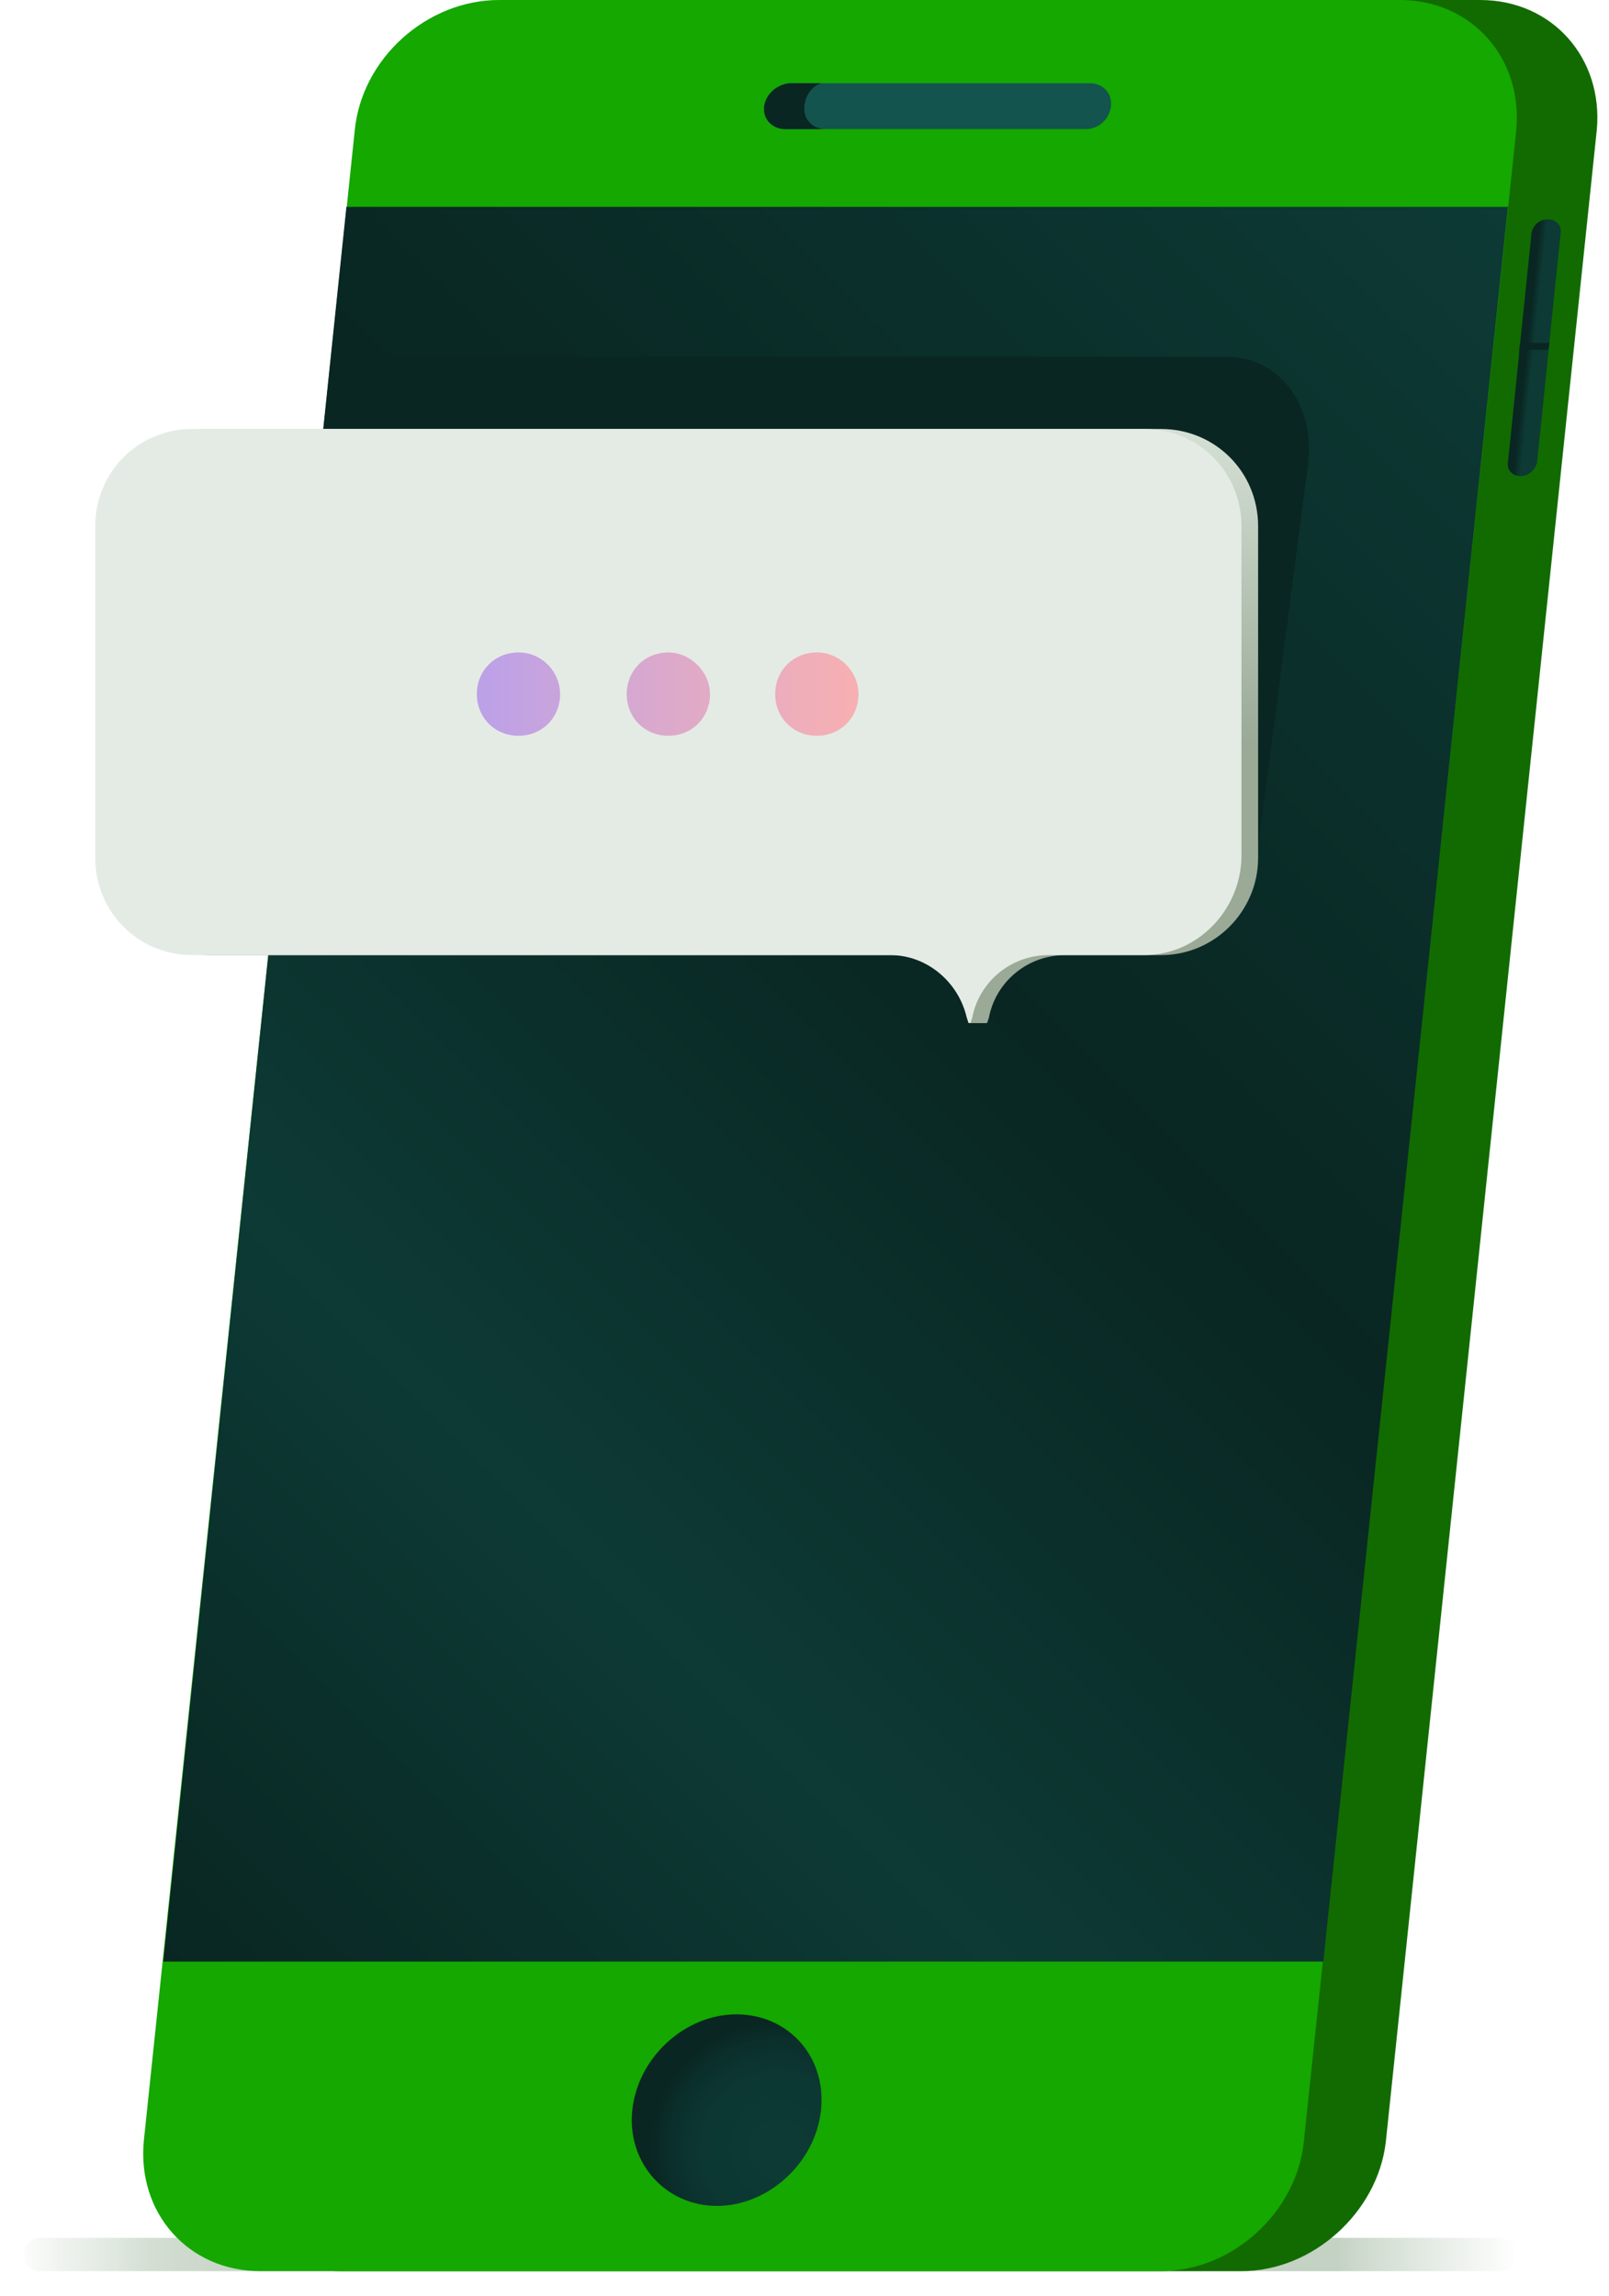 <svg width="61" height="87" viewBox="0 0 61 87" fill="none" xmlns="http://www.w3.org/2000/svg">
<path d="M1.507 84.806H56.852C57.221 84.806 57.484 85.069 57.484 85.437C57.484 85.805 57.221 86.068 56.852 86.068H1.507C1.139 86.068 0.876 85.805 0.876 85.437C0.876 85.069 1.192 84.806 1.507 84.806Z" fill="url(#paint0_linear_11929_5296)"/>
<path d="M47.067 86.069H12.923C10.188 86.069 8.241 83.859 8.504 81.124L16.501 4.945C16.764 2.21 19.236 0 21.972 0H56.115C58.851 0 60.798 2.21 60.535 4.945L52.538 81.176C52.222 83.859 49.75 86.069 47.067 86.069Z" fill="url(#paint1_linear_11929_5296)"/>
<path d="M44.015 86.069H9.872C7.136 86.069 5.189 83.859 5.453 81.124L13.449 4.945C13.712 2.21 16.185 0 18.921 0H53.064C55.8 0 57.746 2.21 57.483 4.945L49.434 81.124C49.171 83.859 46.698 86.069 44.015 86.069Z" fill="#14A800"/>
<path d="M50.17 74.337H6.189L13.133 7.839H57.167L50.17 74.337Z" fill="url(#paint2_linear_11929_5296)"/>
<path d="M31.126 79.966C30.916 81.965 29.127 83.596 27.18 83.596C25.234 83.596 23.761 81.965 23.971 79.966C24.182 77.967 25.97 76.336 27.917 76.336C29.863 76.336 31.337 77.914 31.126 79.966Z" fill="url(#paint3_radial_11929_5296)"/>
<path d="M58.693 13.415H57.588L58.062 8.838C58.114 8.523 58.377 8.312 58.693 8.312C59.009 8.312 59.219 8.575 59.166 8.838L58.693 13.415Z" fill="url(#paint4_linear_11929_5296)"/>
<path d="M58.746 12.943H57.641L57.168 17.52C57.115 17.835 57.378 18.046 57.641 18.046C57.957 18.046 58.22 17.783 58.273 17.52L58.746 12.943Z" fill="url(#paint5_linear_11929_5296)"/>
<path d="M57.588 13.258H58.693L58.745 12.995H57.641L57.588 13.258Z" fill="#092622"/>
<path d="M41.174 4.892H29.758C29.337 4.892 28.969 4.577 28.969 4.156C28.969 4.103 28.969 4.051 28.969 4.051C29.022 3.577 29.442 3.209 29.916 3.156H41.332C41.753 3.156 42.121 3.472 42.121 3.893C42.121 3.945 42.121 3.998 42.121 3.998C42.069 4.524 41.648 4.892 41.174 4.892Z" fill="#13544E"/>
<path d="M30.495 4.156V3.998C30.547 3.577 30.81 3.261 31.126 3.156H29.916C29.442 3.209 29.022 3.577 28.969 4.051C28.969 4.051 28.969 4.103 28.969 4.156C28.969 4.577 29.337 4.892 29.758 4.892H31.284C30.863 4.892 30.495 4.577 30.495 4.156Z" fill="#092622"/>
<path d="M46.487 13.521H12.554L10.292 35.301H34.282C35.65 35.301 36.702 36.353 36.807 37.879V38.037C36.807 38.089 36.913 38.089 36.913 38.037L36.965 37.879C37.439 36.406 38.754 35.301 40.174 35.301H43.699C45.698 35.301 47.54 33.512 47.803 31.303L49.592 17.572C49.855 15.309 48.487 13.521 46.487 13.521Z" fill="#092622"/>
<path d="M44.015 36.196H40.385C38.964 36.196 37.754 37.195 37.491 38.563L37.439 38.721C37.439 38.773 37.386 38.773 37.386 38.773H36.755V37.879H37.07C36.544 36.88 35.545 36.248 34.387 36.196H7.925C5.873 36.196 4.242 34.565 4.242 32.513V19.939C4.242 17.887 5.873 16.257 7.925 16.257H44.015C46.067 16.257 47.697 17.887 47.697 19.939V32.513C47.697 34.512 46.067 36.196 44.015 36.196Z" fill="url(#paint6_linear_11929_5296)"/>
<path d="M43.384 36.195H39.754C38.333 36.195 37.123 37.195 36.86 38.562L36.808 38.72C36.808 38.773 36.755 38.773 36.755 38.773C36.755 38.773 36.702 38.773 36.702 38.72L36.65 38.562C36.334 37.195 35.124 36.195 33.756 36.195H7.294C5.242 36.195 3.611 34.564 3.611 32.512V19.939C3.611 17.887 5.242 16.256 7.294 16.256H43.384C45.435 16.256 47.066 17.887 47.066 19.939V32.512C47.014 34.512 45.383 36.195 43.384 36.195Z" fill="#E4EBE4"/>
<path d="M21.235 26.305C21.235 27.199 20.551 27.883 19.657 27.883C18.762 27.883 18.078 27.199 18.078 26.305C18.078 25.41 18.762 24.726 19.657 24.726C20.551 24.726 21.235 25.463 21.235 26.305ZM25.338 24.726C24.444 24.726 23.76 25.41 23.76 26.305C23.76 27.199 24.444 27.883 25.338 27.883C26.233 27.883 26.917 27.199 26.917 26.305C26.917 25.463 26.18 24.726 25.338 24.726ZM30.968 24.726C30.073 24.726 29.389 25.41 29.389 26.305C29.389 27.199 30.073 27.883 30.968 27.883C31.862 27.883 32.546 27.199 32.546 26.305C32.546 25.463 31.862 24.726 30.968 24.726Z" fill="url(#paint7_linear_11929_5296)"/>
<defs>
<linearGradient id="paint0_linear_11929_5296" x1="0.876" y1="85.437" x2="57.484" y2="85.437" gradientUnits="userSpaceOnUse">
<stop stop-color="#C3D2C3" stop-opacity="0.05"/>
<stop offset="0.03" stop-color="#C3D2C3" stop-opacity="0.3"/>
<stop offset="0.06" stop-color="#C3D2C3" stop-opacity="0.51"/>
<stop offset="0.08" stop-color="#C3D2C3" stop-opacity="0.69"/>
<stop offset="0.11" stop-color="#C3D2C3" stop-opacity="0.83"/>
<stop offset="0.14" stop-color="#C3D2C3" stop-opacity="0.92"/>
<stop offset="0.16" stop-color="#C3D2C3" stop-opacity="0.98"/>
<stop offset="0.19" stop-color="#C3D2C3"/>
<stop offset="0.29" stop-color="#C3D2C3"/>
<stop offset="0.88" stop-color="#C3D2C3"/>
<stop offset="0.9" stop-color="#C3D2C3" stop-opacity="0.78"/>
<stop offset="0.97" stop-color="#C3D2C3" stop-opacity="0.23"/>
<stop offset="1" stop-color="#C3D2C3" stop-opacity="0.01"/>
</linearGradient>
<linearGradient id="paint1_linear_11929_5296" x1="8.48" y1="43.035" x2="60.559" y2="43.035" gradientUnits="userSpaceOnUse">
<stop offset="0.47" stop-color="#126B00"/>
<stop offset="1" stop-color="#126B00"/>
</linearGradient>
<linearGradient id="paint2_linear_11929_5296" x1="2.282" y1="70.454" x2="61.037" y2="11.699" gradientUnits="userSpaceOnUse">
<stop stop-color="#092622"/>
<stop offset="0.27" stop-color="#0D3A35"/>
<stop offset="0.58" stop-color="#092622"/>
<stop offset="1" stop-color="#0D3A35"/>
</linearGradient>
<radialGradient id="paint3_radial_11929_5296" cx="0" cy="0" r="1" gradientUnits="userSpaceOnUse" gradientTransform="translate(29.501 81.455) scale(6.248 6.248)">
<stop offset="0.132" stop-color="#0D3A35"/>
<stop offset="0.462" stop-color="#0C3733"/>
<stop offset="0.663" stop-color="#0B2F2B"/>
<stop offset="0.778" stop-color="#092622"/>
</radialGradient>
<linearGradient id="paint4_linear_11929_5296" x1="57.841" y1="10.831" x2="58.931" y2="10.946" gradientUnits="userSpaceOnUse">
<stop offset="0.26" stop-color="#092622"/>
<stop offset="0.51" stop-color="#0D3A35"/>
</linearGradient>
<linearGradient id="paint5_linear_11929_5296" x1="57.357" y1="15.408" x2="58.447" y2="15.523" gradientUnits="userSpaceOnUse">
<stop offset="0.26" stop-color="#092622"/>
<stop offset="0.51" stop-color="#0D3A35"/>
</linearGradient>
<linearGradient id="paint6_linear_11929_5296" x1="25.97" y1="38.725" x2="25.97" y2="16.256" gradientUnits="userSpaceOnUse">
<stop offset="0.47" stop-color="#9AAA97"/>
<stop offset="1" stop-color="#D5E0D5"/>
</linearGradient>
<linearGradient id="paint7_linear_11929_5296" x1="18.078" y1="26.305" x2="32.546" y2="26.305" gradientUnits="userSpaceOnUse">
<stop offset="0.03" stop-color="#BDA1E7"/>
<stop offset="0.55" stop-color="#DFAAC8"/>
<stop offset="1" stop-color="#F7B0B2"/>
</linearGradient>
</defs>
</svg>
